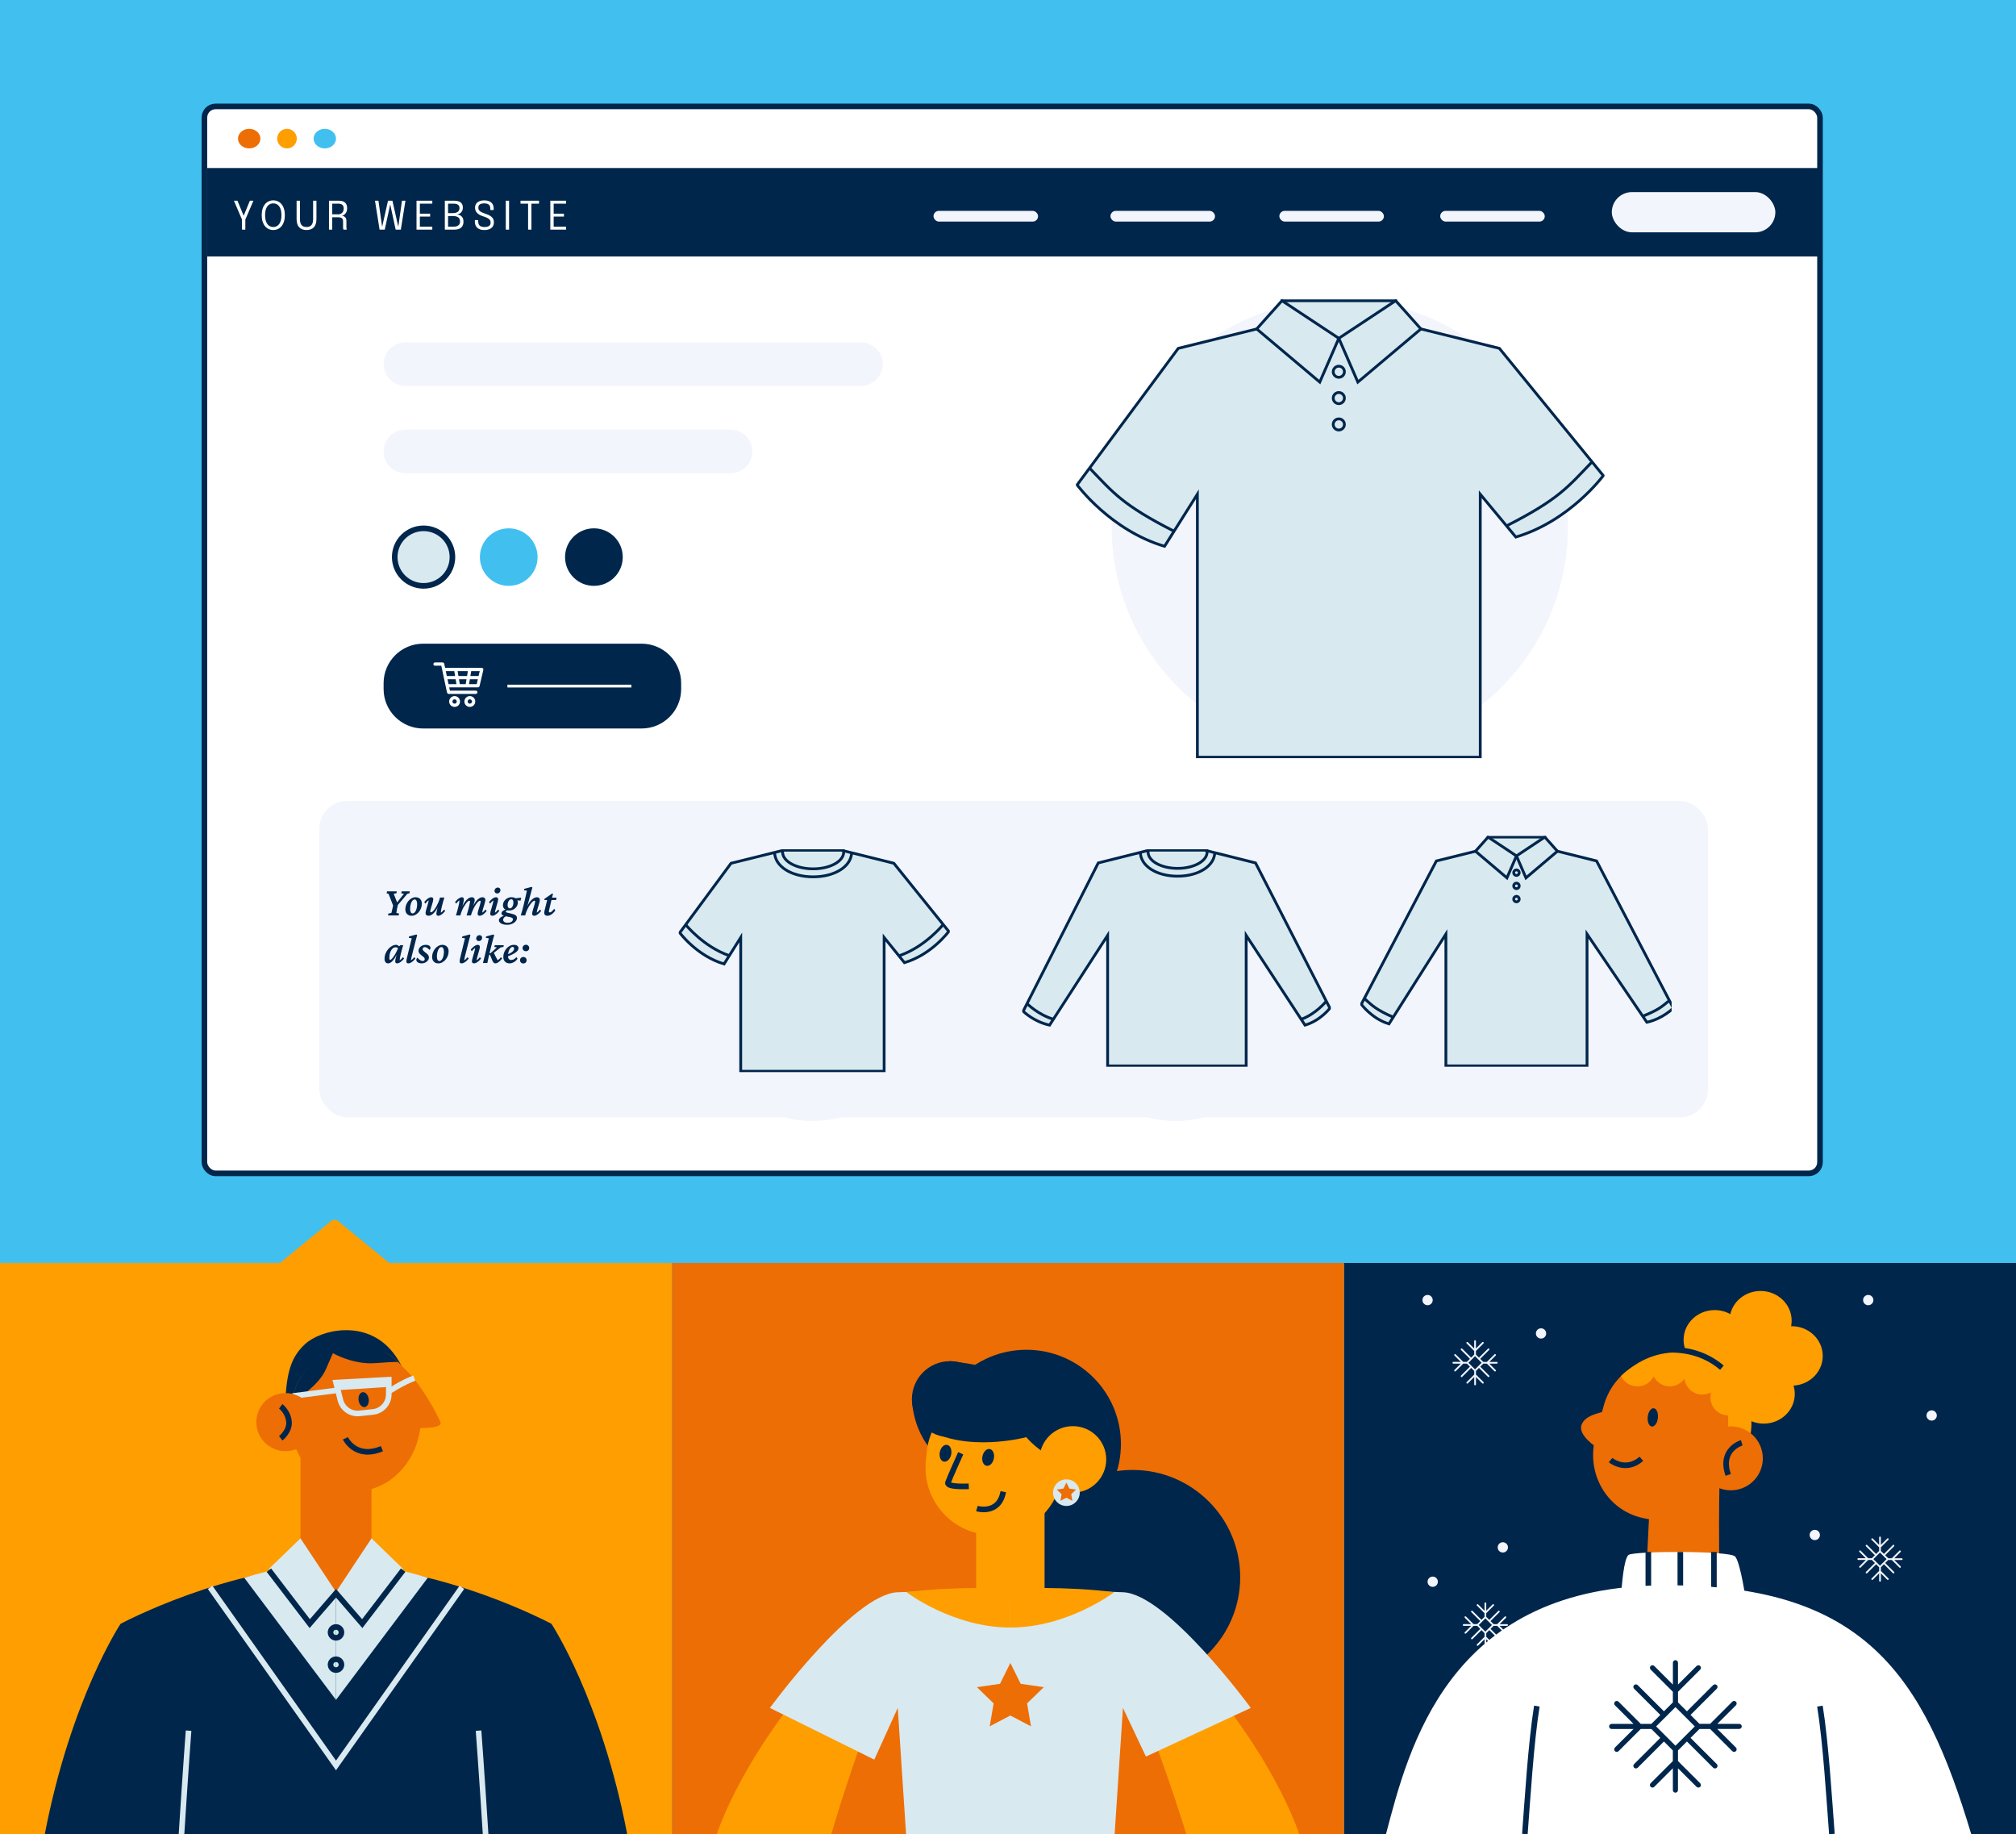 <svg xmlns="http://www.w3.org/2000/svg" width="720" height="655" viewBox="0 0 720 655" fill="none"><rect x="0" y="0" width="720" height="655" fill="#808080" stroke="none"/><rect width="720" height="655" transform="matrix(1 0 0 -1 0 655)" fill="#41C0F0"></rect><rect x="73" y="38" width="577" height="381" rx="4" fill="white" stroke="#00264C" stroke-width="2"></rect><rect x="114" y="286" width="496" height="113" rx="10" fill="#F3F5FD"></rect><g clip-path="url(#clip0_2114_12140)"><path d="M478.5 269.347C523.496 269.347 559.973 232.985 559.973 188.131C559.973 143.277 523.496 106.916 478.5 106.916C433.504 106.916 397.027 143.277 397.027 188.131C397.027 232.985 433.504 269.347 478.5 269.347Z" fill="#F3F5FD"></path><g clip-path="url(#clip1_2114_12140)"><path d="M535.493 124.398L498.456 115.238V107.377H457.839V115.238L420.803 124.398L384.686 173.148C384.686 173.148 396.633 189.393 415.91 195.08L427.633 176.487V270.395H528.663V176.487L541.368 191.775C560.645 186.088 572.593 169.843 572.593 169.843L535.493 124.398Z" fill="#D8E9F0" stroke="#00264C" stroke-miterlimit="10"></path><path d="M457.84 107.377L478.148 120.806L471.346 136.444L448.826 117.466L457.84 107.377Z" fill="#D8E9F0" stroke="#00264C" stroke-miterlimit="10"></path><path d="M498.455 107.377L478.146 120.806L484.949 136.444L507.468 117.466L498.455 107.377Z" fill="#D8E9F0" stroke="#00264C" stroke-miterlimit="10"></path><path d="M389.129 167.146C397.461 175.804 400.803 180.296 419.3 189.694L389.129 167.146Z" fill="#D8E9F0"></path><path d="M389.129 167.146C397.461 175.804 400.803 180.296 419.3 189.694" stroke="#00264C" stroke-miterlimit="10"></path><path d="M568.367 165.162C560.034 173.819 556.693 178.312 538.195 187.71L568.367 165.162Z" fill="#D8E9F0"></path><path d="M568.367 165.162C560.034 173.819 556.693 178.312 538.195 187.71" stroke="#00264C" stroke-miterlimit="10"></path><path d="M478.148 134.732C479.249 134.732 480.142 133.844 480.142 132.748C480.142 131.652 479.249 130.764 478.148 130.764C477.047 130.764 476.154 131.652 476.154 132.748C476.154 133.844 477.047 134.732 478.148 134.732Z" fill="#D8E9F0" stroke="#00264C" stroke-miterlimit="10"></path><path d="M478.148 144.137C479.249 144.137 480.142 143.248 480.142 142.152C480.142 141.056 479.249 140.168 478.148 140.168C477.047 140.168 476.154 141.056 476.154 142.152C476.154 143.248 477.047 144.137 478.148 144.137Z" fill="#D8E9F0" stroke="#00264C" stroke-miterlimit="10"></path><path d="M478.148 153.549C479.249 153.549 480.142 152.66 480.142 151.564C480.142 150.469 479.249 149.58 478.148 149.58C477.047 149.58 476.154 150.469 476.154 151.564C476.154 152.66 477.047 153.549 478.148 153.549Z" fill="#D8E9F0" stroke="#00264C" stroke-miterlimit="10"></path></g><path d="M307.436 122.246H144.814C140.499 122.246 137 125.734 137 130.036V130.041C137 134.343 140.499 137.83 144.814 137.83H307.436C311.751 137.83 315.25 134.343 315.25 130.041V130.036C315.25 125.734 311.751 122.246 307.436 122.246Z" fill="#F3F5FD"></path><path d="M260.9 153.414H144.814C140.499 153.414 137 156.902 137 161.204V161.209C137 165.511 140.499 168.998 144.814 168.998H260.9C265.215 168.998 268.714 165.511 268.714 161.209V161.204C268.714 156.902 265.215 153.414 260.9 153.414Z" fill="#F3F5FD"></path><path d="M229.131 229.854H151.139C143.33 229.854 137 236.164 137 243.948V246.049C137 253.834 143.33 260.144 151.139 260.144H229.131C236.94 260.144 243.271 253.834 243.271 246.049V243.948C243.271 236.164 236.94 229.854 229.131 229.854Z" fill="#00264C"></path><path d="M155.362 236.557C155.04 236.557 154.777 236.819 154.777 237.14C154.777 237.461 155.04 237.723 155.362 237.723H157.608L159.611 247.143C159.69 247.496 159.926 247.791 160.215 247.791H169.928C170.237 247.791 170.519 247.516 170.519 247.208C170.519 246.901 170.237 246.626 169.928 246.626H160.688L160.438 245.461H170.703C170.966 245.461 171.208 245.258 171.268 245.009L172.627 239.196C172.706 238.855 172.41 238.489 172.062 238.489H158.961L158.645 237.009C158.593 236.754 158.337 236.551 158.074 236.551H155.355L155.362 236.557ZM159.21 239.654H162.244L162.533 241.395H159.578L159.21 239.654ZM163.433 239.654H167.097L166.808 241.395H163.722L163.433 239.654ZM168.293 239.654H171.333L170.926 241.395H167.997L168.286 239.654H168.293ZM159.828 242.56H162.73L163.019 244.302H160.195L159.828 242.56ZM163.919 242.56H166.611L166.322 244.302H164.208L163.919 242.56ZM167.807 242.56H170.657L170.25 244.302H167.518L167.807 242.56ZM162.356 248.564C161.292 248.564 160.412 249.434 160.412 250.501C160.412 251.568 161.285 252.439 162.356 252.439C163.426 252.439 164.3 251.568 164.3 250.501C164.3 249.434 163.426 248.564 162.356 248.564ZM167.794 248.564C166.73 248.564 165.85 249.434 165.85 250.501C165.85 251.568 166.723 252.439 167.794 252.439C168.864 252.439 169.737 251.568 169.737 250.501C169.737 249.434 168.864 248.564 167.794 248.564ZM162.356 249.729C162.789 249.729 163.131 250.069 163.131 250.501C163.131 250.933 162.789 251.274 162.356 251.274C161.922 251.274 161.581 250.933 161.581 250.501C161.581 250.069 161.922 249.729 162.356 249.729ZM167.794 249.729C168.227 249.729 168.568 250.069 168.568 250.501C168.568 250.933 168.227 251.274 167.794 251.274C167.36 251.274 167.019 250.933 167.019 250.501C167.019 250.069 167.36 249.729 167.794 249.729Z" fill="white"></path><path d="M181.223 244.996H225.492" stroke="white" stroke-miterlimit="10"></path><path d="M151.277 209.207C156.967 209.207 161.581 204.608 161.581 198.935C161.581 193.263 156.967 188.664 151.277 188.664C145.586 188.664 140.973 193.263 140.973 198.935C140.973 204.608 145.586 209.207 151.277 209.207Z" fill="#D8E9F0" stroke="#00264C" stroke-width="2" stroke-miterlimit="10"></path><path d="M181.691 209.207C187.381 209.207 191.995 204.608 191.995 198.935C191.995 193.263 187.381 188.664 181.691 188.664C176 188.664 171.387 193.263 171.387 198.935C171.387 204.608 176 209.207 181.691 209.207Z" fill="#41C0F0"></path><path d="M212.109 209.207C217.799 209.207 222.413 204.608 222.413 198.935C222.413 193.263 217.799 188.664 212.109 188.664C206.418 188.664 201.805 193.263 201.805 198.935C201.805 204.608 206.418 209.207 212.109 209.207Z" fill="#00264C"></path><path d="M290.35 400.305C311.909 400.305 329.385 382.883 329.385 361.393C329.385 339.902 311.909 322.48 290.35 322.48C268.791 322.48 251.314 339.902 251.314 361.393C251.314 382.883 268.791 400.305 290.35 400.305Z" fill="#F3F5FD"></path><path d="M419.805 400.305C441.364 400.305 458.84 382.883 458.84 361.393C458.84 339.902 441.364 322.48 419.805 322.48C398.246 322.48 380.77 339.902 380.77 361.393C380.77 382.883 398.246 400.305 419.805 400.305Z" fill="#F3F5FD"></path><path d="M541.871 381.145C563.43 381.145 580.907 363.723 580.907 342.233C580.907 320.742 563.43 303.32 541.871 303.32C520.313 303.32 502.836 320.742 502.836 342.233C502.836 363.723 520.313 381.145 541.871 381.145Z" fill="#F3F5FD"></path><g clip-path="url(#clip2_2114_12140)"><path d="M570.207 307.443L551.73 302.853V298.912H531.465V302.853L512.987 307.443L486.176 358.614C486.176 358.614 489.96 363.808 496.065 365.624L516.388 333.554V380.627H566.795V333.554L588.168 365.05C593.995 363.732 597.604 359.966 597.604 359.966L570.207 307.443Z" fill="#D8E9F0" stroke="#00264C" stroke-miterlimit="10"></path><path d="M531.458 298.912L541.591 305.644L538.196 313.485L526.961 303.967L531.458 298.912Z" fill="#D8E9F0" stroke="#00264C" stroke-miterlimit="10"></path><path d="M551.724 298.912L541.592 305.644L544.987 313.485L556.222 303.967L551.724 298.912Z" fill="#D8E9F0" stroke="#00264C" stroke-miterlimit="10"></path><path d="M487.256 356.547C490.198 359.17 491.376 360.534 497.905 363.384L487.256 356.547Z" fill="#D8E9F0"></path><path d="M487.256 356.547C490.198 359.17 491.376 360.534 497.905 363.384" stroke="#00264C" stroke-miterlimit="10"></path><path d="M596.194 357.268C593.548 359.438 592.486 360.564 586.602 362.92L596.194 357.268Z" fill="#D8E9F0"></path><path d="M596.194 357.268C593.548 359.438 592.486 360.564 586.602 362.92" stroke="#00264C" stroke-miterlimit="10"></path><path d="M541.592 312.62C542.14 312.62 542.584 312.175 542.584 311.627C542.584 311.079 542.14 310.635 541.592 310.635C541.044 310.635 540.6 311.079 540.6 311.627C540.6 312.175 541.044 312.62 541.592 312.62Z" fill="#D8E9F0" stroke="#00264C" stroke-miterlimit="10"></path><path d="M541.592 317.338C542.14 317.338 542.584 316.894 542.584 316.346C542.584 315.798 542.14 315.354 541.592 315.354C541.044 315.354 540.6 315.798 540.6 316.346C540.6 316.894 541.044 317.338 541.592 317.338Z" fill="#D8E9F0" stroke="#00264C" stroke-miterlimit="10"></path><path d="M541.592 322.051C542.14 322.051 542.584 321.607 542.584 321.059C542.584 320.511 542.14 320.066 541.592 320.066C541.044 320.066 540.6 320.511 540.6 321.059C540.6 321.607 541.044 322.051 541.592 322.051Z" fill="#D8E9F0" stroke="#00264C" stroke-miterlimit="10"></path></g><path d="M145.467 319.181L141.38 324L142.186 322.74L141.951 323.824C141.893 324.068 141.839 324.308 141.79 324.542C141.751 324.776 141.717 324.991 141.688 325.187C141.658 325.382 141.634 325.553 141.614 325.699C141.595 325.836 141.58 325.943 141.57 326.021L142.552 326.227L142.361 326.9H138.597L138.699 326.227L139.769 326.021C139.788 325.953 139.817 325.846 139.856 325.699C139.896 325.543 139.939 325.367 139.988 325.172C140.037 324.967 140.086 324.752 140.135 324.527C140.193 324.293 140.247 324.059 140.296 323.824L140.53 322.74L140.647 324L138.758 319.181L138.055 318.961L138.245 318.302H141.702L141.6 318.961L140.618 319.181L141.922 322.491H141.629L144.266 319.181L143.284 318.961L143.475 318.302H146.346L146.258 318.961L145.467 319.181ZM146.973 327.018C146.534 327.018 146.148 326.925 145.816 326.739C145.484 326.554 145.225 326.29 145.039 325.948C144.854 325.606 144.761 325.201 144.761 324.732C144.761 324.176 144.859 323.639 145.054 323.121C145.249 322.594 145.518 322.13 145.86 321.729C146.202 321.319 146.592 320.997 147.032 320.763C147.481 320.519 147.95 320.396 148.438 320.396C148.877 320.396 149.263 320.489 149.595 320.675C149.937 320.86 150.201 321.124 150.386 321.466C150.572 321.808 150.664 322.218 150.664 322.696C150.664 323.253 150.567 323.79 150.371 324.308C150.176 324.825 149.908 325.289 149.566 325.699C149.224 326.109 148.829 326.432 148.379 326.666C147.94 326.9 147.471 327.018 146.973 327.018ZM147.354 326.183C147.588 326.183 147.803 326.095 147.998 325.919C148.204 325.733 148.379 325.484 148.526 325.172C148.672 324.859 148.785 324.498 148.863 324.088C148.941 323.678 148.98 323.248 148.98 322.799C148.98 322.311 148.897 321.92 148.731 321.627C148.575 321.334 148.37 321.188 148.116 321.188C147.871 321.188 147.647 321.28 147.442 321.466C147.246 321.651 147.076 321.905 146.929 322.228C146.783 322.54 146.67 322.901 146.592 323.312C146.514 323.712 146.475 324.137 146.475 324.586C146.475 325.094 146.553 325.489 146.709 325.772C146.875 326.046 147.09 326.183 147.354 326.183ZM154.031 320.396C154.256 320.396 154.431 320.46 154.558 320.587C154.685 320.714 154.749 320.904 154.749 321.158C154.749 321.314 154.71 321.539 154.632 321.832C154.563 322.125 154.475 322.452 154.368 322.813C154.261 323.175 154.148 323.536 154.031 323.897C153.924 324.249 153.831 324.566 153.753 324.85C153.684 325.133 153.65 325.343 153.65 325.479C153.65 325.567 153.67 325.641 153.709 325.699C153.758 325.748 153.831 325.772 153.929 325.772C154.104 325.772 154.304 325.67 154.529 325.465C154.763 325.26 155.003 324.981 155.247 324.63C155.501 324.278 155.745 323.878 155.979 323.429C156.223 322.979 156.448 322.506 156.653 322.008C156.858 321.51 157.024 321.012 157.151 320.514H158.704C158.557 320.973 158.406 321.471 158.25 322.008C158.103 322.535 157.967 323.058 157.84 323.575C157.713 324.083 157.61 324.542 157.532 324.952C157.464 325.362 157.429 325.68 157.429 325.904C157.635 325.787 157.83 325.636 158.015 325.45C158.211 325.265 158.406 325.05 158.601 324.806L159.012 325.274C158.767 325.597 158.499 325.89 158.206 326.153C157.923 326.417 157.63 326.627 157.327 326.783C157.034 326.939 156.756 327.018 156.492 327.018C156.287 327.018 156.126 326.954 156.009 326.827C155.901 326.7 155.847 326.515 155.847 326.271C155.847 326.124 155.877 325.899 155.935 325.597C155.994 325.284 156.082 324.889 156.199 324.41C156.326 323.932 156.492 323.355 156.697 322.682H156.829C156.634 323.307 156.394 323.883 156.111 324.41C155.828 324.938 155.515 325.396 155.174 325.787C154.842 326.178 154.49 326.48 154.119 326.695C153.758 326.91 153.401 327.018 153.05 327.018C152.718 327.018 152.454 326.935 152.259 326.769C152.073 326.593 151.98 326.339 151.98 326.007C151.98 325.851 152.014 325.626 152.083 325.333C152.161 325.04 152.254 324.713 152.361 324.352C152.478 323.98 152.591 323.609 152.698 323.238C152.815 322.867 152.908 322.53 152.976 322.228C153.054 321.925 153.094 321.69 153.094 321.524C152.888 321.642 152.688 321.793 152.493 321.979C152.307 322.164 152.117 322.398 151.922 322.682L151.512 322.14C151.756 321.817 152.019 321.524 152.303 321.261C152.596 320.997 152.888 320.787 153.181 320.631C153.484 320.475 153.767 320.396 154.031 320.396ZM171.326 327.018C171.082 327.018 170.896 326.954 170.769 326.827C170.642 326.7 170.579 326.515 170.579 326.271C170.579 326.114 170.613 325.89 170.681 325.597C170.759 325.294 170.852 324.962 170.96 324.601C171.077 324.229 171.189 323.868 171.296 323.517C171.404 323.155 171.492 322.833 171.56 322.55C171.638 322.257 171.677 322.047 171.677 321.92C171.677 321.734 171.594 321.642 171.428 321.642C171.262 321.642 171.062 321.744 170.828 321.949C170.603 322.154 170.364 322.433 170.11 322.784C169.856 323.136 169.607 323.536 169.363 323.985C169.119 324.435 168.894 324.913 168.689 325.421C168.484 325.919 168.318 326.412 168.191 326.9H166.638C166.746 326.578 166.853 326.222 166.961 325.831C167.078 325.44 167.19 325.045 167.297 324.645C167.405 324.234 167.498 323.849 167.576 323.487C167.664 323.126 167.732 322.809 167.781 322.535C167.839 322.252 167.869 322.047 167.869 321.92C167.869 321.734 167.786 321.642 167.62 321.642C167.463 321.642 167.268 321.744 167.034 321.949C166.809 322.154 166.57 322.433 166.316 322.784C166.062 323.136 165.808 323.536 165.554 323.985C165.31 324.435 165.086 324.913 164.88 325.421C164.685 325.919 164.529 326.412 164.412 326.9H162.83C162.976 326.441 163.123 325.948 163.269 325.421C163.425 324.894 163.562 324.376 163.679 323.868C163.806 323.351 163.909 322.887 163.987 322.477C164.065 322.057 164.104 321.739 164.104 321.524C163.899 321.642 163.699 321.793 163.504 321.979C163.318 322.164 163.128 322.398 162.932 322.682L162.522 322.14C162.766 321.817 163.03 321.524 163.313 321.261C163.606 320.997 163.899 320.787 164.192 320.631C164.485 320.475 164.758 320.396 165.012 320.396C165.227 320.396 165.388 320.465 165.496 320.602C165.613 320.729 165.671 320.914 165.671 321.158C165.671 321.295 165.642 321.52 165.584 321.832C165.525 322.145 165.432 322.545 165.305 323.033C165.188 323.512 165.027 324.083 164.822 324.747H164.69C164.895 324.122 165.144 323.546 165.437 323.019C165.73 322.491 166.043 322.032 166.375 321.642C166.716 321.251 167.063 320.948 167.415 320.733C167.776 320.509 168.128 320.396 168.469 320.396C168.801 320.396 169.06 320.479 169.246 320.646C169.441 320.812 169.539 321.065 169.539 321.407C169.539 321.593 169.5 321.837 169.421 322.14C169.353 322.433 169.241 322.794 169.085 323.224C168.938 323.644 168.743 324.151 168.499 324.747H168.425C168.679 324.112 168.953 323.531 169.246 323.004C169.548 322.467 169.866 322.003 170.198 321.612C170.54 321.222 170.886 320.924 171.238 320.719C171.589 320.504 171.936 320.396 172.278 320.396C172.61 320.396 172.869 320.484 173.054 320.66C173.25 320.826 173.347 321.08 173.347 321.422C173.347 321.568 173.308 321.793 173.23 322.096C173.162 322.389 173.069 322.721 172.952 323.092C172.844 323.453 172.732 323.819 172.615 324.19C172.507 324.562 172.415 324.898 172.337 325.201C172.268 325.504 172.234 325.738 172.234 325.904C172.429 325.787 172.625 325.636 172.82 325.45C173.015 325.265 173.211 325.05 173.406 324.806L173.816 325.274C173.572 325.597 173.303 325.89 173.01 326.153C172.727 326.417 172.439 326.627 172.146 326.783C171.853 326.939 171.58 327.018 171.326 327.018ZM175.835 327.018C175.591 327.018 175.4 326.954 175.264 326.827C175.137 326.7 175.073 326.5 175.073 326.227C175.073 326.07 175.112 325.841 175.19 325.538C175.269 325.226 175.366 324.879 175.483 324.498C175.601 324.107 175.713 323.717 175.82 323.326C175.938 322.936 176.035 322.579 176.113 322.257C176.191 321.935 176.23 321.69 176.23 321.524C176.035 321.642 175.84 321.793 175.645 321.979C175.449 322.164 175.254 322.398 175.059 322.682L174.648 322.14C174.893 321.817 175.156 321.524 175.439 321.261C175.732 320.997 176.025 320.787 176.318 320.631C176.621 320.475 176.899 320.396 177.153 320.396C177.397 320.396 177.583 320.465 177.71 320.602C177.847 320.738 177.915 320.938 177.915 321.202C177.915 321.358 177.876 321.593 177.798 321.905C177.72 322.208 177.622 322.555 177.505 322.945C177.397 323.336 177.285 323.727 177.168 324.117C177.051 324.508 176.953 324.864 176.875 325.187C176.797 325.499 176.758 325.738 176.758 325.904C176.963 325.787 177.158 325.636 177.344 325.45C177.539 325.265 177.734 325.05 177.93 324.806L178.34 325.274C178.096 325.597 177.827 325.89 177.534 326.153C177.251 326.417 176.963 326.627 176.67 326.783C176.377 326.939 176.099 327.018 175.835 327.018ZM177.563 319.049C177.261 319.049 177.026 318.961 176.86 318.785C176.694 318.609 176.611 318.39 176.611 318.126C176.611 317.911 176.66 317.716 176.758 317.54C176.865 317.354 177.007 317.208 177.183 317.101C177.368 316.993 177.573 316.939 177.798 316.939C178.091 316.939 178.315 317.027 178.472 317.203C178.638 317.369 178.721 317.579 178.721 317.833C178.721 318.058 178.672 318.263 178.574 318.448C178.477 318.634 178.34 318.78 178.164 318.888C177.988 318.995 177.788 319.049 177.563 319.049ZM181.106 330.24C180.461 330.24 179.919 330.162 179.48 330.006C179.05 329.859 178.728 329.664 178.513 329.42C178.288 329.176 178.176 328.917 178.176 328.644C178.176 328.302 178.337 327.984 178.66 327.691C178.972 327.398 179.455 327.159 180.11 326.974L180.798 327.135C180.447 327.291 180.173 327.481 179.978 327.706C179.792 327.94 179.7 328.194 179.7 328.468C179.7 328.771 179.831 329.02 180.095 329.215C180.369 329.42 180.788 329.522 181.355 329.522C181.706 329.522 182.019 329.469 182.292 329.361C182.576 329.254 182.795 329.107 182.952 328.922C183.108 328.736 183.186 328.526 183.186 328.292C183.186 328.067 183.098 327.896 182.922 327.779C182.756 327.662 182.434 327.56 181.955 327.472L180.403 327.149L180.256 327.091C179.885 327.032 179.597 326.925 179.392 326.769C179.197 326.603 179.099 326.397 179.099 326.153C179.099 325.841 179.265 325.553 179.597 325.289C179.939 325.025 180.432 324.825 181.077 324.688L181.355 325.04C181.16 325.069 180.989 325.133 180.842 325.23C180.705 325.328 180.637 325.436 180.637 325.553C180.637 325.631 180.676 325.694 180.754 325.743C180.832 325.792 180.95 325.841 181.106 325.89L182.79 326.3C183.454 326.456 183.923 326.646 184.197 326.871C184.48 327.086 184.621 327.403 184.621 327.823C184.621 328.243 184.46 328.639 184.138 329.01C183.826 329.381 183.401 329.679 182.864 329.903C182.336 330.128 181.75 330.24 181.106 330.24ZM181.882 325.128C181.199 325.128 180.652 324.962 180.242 324.63C179.831 324.298 179.626 323.849 179.626 323.282C179.626 322.755 179.763 322.271 180.037 321.832C180.32 321.393 180.696 321.041 181.164 320.777C181.643 320.514 182.165 320.382 182.732 320.382C183.171 320.382 183.557 320.465 183.889 320.631C184.221 320.797 184.48 321.021 184.665 321.305C184.851 321.588 184.944 321.915 184.944 322.286C184.944 322.804 184.802 323.277 184.519 323.707C184.246 324.137 183.874 324.483 183.406 324.747C182.947 325.001 182.439 325.128 181.882 325.128ZM182.087 324.381C182.322 324.381 182.537 324.288 182.732 324.103C182.927 323.917 183.079 323.668 183.186 323.355C183.303 323.033 183.362 322.677 183.362 322.286C183.362 321.915 183.293 321.627 183.157 321.422C183.02 321.217 182.839 321.114 182.615 321.114C182.371 321.114 182.146 321.212 181.941 321.407C181.746 321.593 181.584 321.847 181.457 322.169C181.34 322.481 181.282 322.828 181.282 323.209C181.282 323.58 181.36 323.868 181.516 324.073C181.672 324.278 181.863 324.381 182.087 324.381ZM185.911 321.612L184.138 321.451L183.699 320.807L186.145 320.543L185.911 321.612ZM188.794 321.92C188.716 322.232 188.633 322.535 188.545 322.828C188.457 323.111 188.364 323.409 188.266 323.722C188.179 324.034 188.071 324.376 187.944 324.747H187.842C188.047 324.132 188.296 323.561 188.589 323.033C188.882 322.496 189.204 322.032 189.555 321.642C189.907 321.251 190.268 320.948 190.639 320.733C191.02 320.509 191.391 320.396 191.753 320.396C192.075 320.396 192.329 320.484 192.514 320.66C192.71 320.826 192.807 321.08 192.807 321.422C192.807 321.568 192.768 321.793 192.69 322.096C192.622 322.389 192.529 322.721 192.412 323.092C192.304 323.453 192.192 323.819 192.075 324.19C191.968 324.562 191.875 324.898 191.797 325.201C191.728 325.504 191.694 325.738 191.694 325.904C191.889 325.787 192.085 325.636 192.28 325.45C192.475 325.265 192.671 325.05 192.866 324.806L193.276 325.274C193.032 325.597 192.763 325.89 192.471 326.153C192.187 326.417 191.899 326.627 191.606 326.783C191.323 326.939 191.05 327.018 190.786 327.018C190.552 327.018 190.366 326.954 190.229 326.827C190.102 326.7 190.039 326.515 190.039 326.271C190.039 326.114 190.073 325.89 190.141 325.597C190.22 325.294 190.312 324.962 190.42 324.601C190.537 324.229 190.649 323.868 190.757 323.517C190.864 323.155 190.952 322.833 191.02 322.55C191.098 322.257 191.138 322.047 191.138 321.92C191.138 321.734 191.05 321.642 190.874 321.642C190.698 321.642 190.493 321.744 190.259 321.949C190.024 322.154 189.775 322.433 189.512 322.784C189.248 323.136 188.989 323.536 188.735 323.985C188.481 324.435 188.252 324.913 188.047 325.421C187.842 325.919 187.68 326.412 187.563 326.9H185.981C186.177 326.285 186.352 325.694 186.509 325.128C186.665 324.552 186.811 323.985 186.948 323.429C187.095 322.862 187.231 322.291 187.358 321.715L188.193 318.053L187.138 317.906L187.256 317.394L189.834 316.705L190.141 316.939C190.044 317.291 189.941 317.657 189.834 318.038C189.726 318.409 189.624 318.785 189.526 319.166C189.429 319.537 189.331 319.898 189.233 320.25L188.794 321.92ZM198.327 325.128C197.839 325.821 197.351 326.31 196.862 326.593C196.384 326.876 195.93 327.018 195.5 327.018C195.139 327.018 194.861 326.925 194.665 326.739C194.47 326.554 194.372 326.295 194.372 325.963C194.372 325.855 194.382 325.733 194.402 325.597C194.431 325.45 194.465 325.284 194.504 325.099L195.412 321.393H194.387L194.475 320.968L197.126 319.107H197.522L197.038 321.026L196.145 324.806C196.106 324.981 196.076 325.118 196.057 325.216C196.037 325.304 196.028 325.377 196.028 325.436C196.028 325.689 196.14 325.816 196.364 325.816C196.53 325.816 196.74 325.724 196.994 325.538C197.248 325.343 197.556 325.006 197.917 324.527L198.327 325.128ZM196.233 321.393L196.408 320.543H198.781L198.606 321.393H196.233ZM138.597 344.018C138.206 344.018 137.898 343.871 137.674 343.578C137.449 343.275 137.337 342.885 137.337 342.406C137.337 341.713 137.459 341.068 137.703 340.473C137.957 339.867 138.284 339.335 138.685 338.876C139.095 338.407 139.539 338.046 140.018 337.792C140.506 337.528 140.984 337.396 141.453 337.396C141.736 337.396 141.98 337.475 142.186 337.631C142.4 337.777 142.615 337.987 142.83 338.261L142.391 338.729C142.234 338.563 142.054 338.446 141.849 338.378C141.644 338.31 141.434 338.275 141.219 338.275C140.926 338.275 140.647 338.373 140.384 338.568C140.12 338.764 139.886 339.037 139.681 339.389C139.485 339.73 139.329 340.131 139.212 340.59C139.104 341.039 139.051 341.522 139.051 342.04C139.051 342.274 139.075 342.455 139.124 342.582C139.183 342.709 139.266 342.772 139.373 342.772C139.51 342.772 139.7 342.641 139.944 342.377C140.198 342.113 140.472 341.762 140.765 341.322C141.058 340.873 141.336 340.38 141.6 339.843C141.873 339.306 142.098 338.764 142.273 338.217L142.479 337.997L143.006 337.514H144.017C143.87 337.973 143.719 338.471 143.562 339.008C143.416 339.535 143.279 340.058 143.152 340.575C143.035 341.083 142.938 341.542 142.859 341.952C142.781 342.362 142.742 342.68 142.742 342.904C142.947 342.787 143.143 342.636 143.328 342.45C143.523 342.265 143.719 342.05 143.914 341.806L144.324 342.274C144.08 342.597 143.812 342.89 143.519 343.153C143.235 343.417 142.947 343.627 142.654 343.783C142.361 343.939 142.083 344.018 141.819 344.018C141.604 344.018 141.438 343.954 141.321 343.827C141.204 343.7 141.146 343.515 141.146 343.271C141.146 343.114 141.17 342.895 141.219 342.611C141.277 342.318 141.37 341.938 141.497 341.469C141.624 340.99 141.795 340.395 142.01 339.682H142.156C141.844 340.561 141.487 341.327 141.087 341.981C140.687 342.626 140.271 343.129 139.842 343.49C139.422 343.842 139.007 344.018 138.597 344.018ZM145.86 344.018C145.616 344.018 145.43 343.959 145.303 343.842C145.186 343.715 145.127 343.539 145.127 343.314C145.127 343.188 145.137 343.061 145.157 342.934C145.176 342.797 145.22 342.582 145.288 342.289C145.357 341.986 145.464 341.527 145.611 340.912L147.046 335.053L145.992 334.906L146.109 334.394L148.702 333.705L148.995 333.939C148.838 334.477 148.697 334.979 148.57 335.448C148.453 335.907 148.335 336.371 148.218 336.84L147.149 341.029C147.08 341.303 147.017 341.566 146.958 341.82C146.91 342.074 146.871 342.299 146.841 342.494C146.812 342.68 146.797 342.816 146.797 342.904C147.002 342.787 147.198 342.636 147.383 342.45C147.579 342.265 147.774 342.05 147.969 341.806L148.379 342.274C148.135 342.597 147.867 342.89 147.574 343.153C147.29 343.417 146.997 343.627 146.695 343.783C146.402 343.939 146.123 344.018 145.86 344.018ZM150.603 344.018C150.232 344.018 149.9 343.964 149.607 343.856C149.314 343.739 149.085 343.593 148.919 343.417C148.762 343.231 148.684 343.036 148.684 342.831C148.684 342.665 148.719 342.509 148.787 342.362C148.855 342.216 148.948 342.084 149.065 341.967C149.348 342.309 149.661 342.597 150.003 342.831C150.354 343.056 150.667 343.168 150.94 343.168C151.175 343.168 151.355 343.109 151.482 342.992C151.619 342.875 151.687 342.699 151.687 342.465C151.687 342.299 151.624 342.138 151.497 341.981C151.37 341.815 151.116 341.596 150.735 341.322C150.423 341.078 150.174 340.863 149.988 340.678C149.803 340.482 149.671 340.297 149.593 340.121C149.514 339.936 149.475 339.74 149.475 339.535C149.475 339.125 149.593 338.759 149.827 338.437C150.061 338.114 150.374 337.86 150.764 337.675C151.155 337.489 151.585 337.396 152.054 337.396C152.356 337.396 152.635 337.436 152.888 337.514C153.142 337.592 153.347 337.709 153.504 337.865C153.67 338.012 153.753 338.202 153.753 338.437C153.753 338.593 153.723 338.734 153.665 338.861C153.606 338.988 153.523 339.11 153.416 339.228C153.113 338.886 152.815 338.632 152.522 338.466C152.239 338.29 151.98 338.202 151.746 338.202C151.512 338.202 151.316 338.271 151.16 338.407C151.013 338.544 150.94 338.72 150.94 338.935C150.94 339.052 150.97 339.164 151.028 339.271C151.087 339.379 151.189 339.501 151.336 339.638C151.492 339.774 151.707 339.95 151.98 340.165C152.293 340.399 152.532 340.609 152.698 340.795C152.874 340.98 152.996 341.156 153.064 341.322C153.142 341.488 153.181 341.669 153.181 341.864C153.181 342.255 153.064 342.616 152.83 342.948C152.596 343.271 152.283 343.529 151.892 343.725C151.502 343.92 151.072 344.018 150.603 344.018ZM156.533 344.018C156.094 344.018 155.708 343.925 155.376 343.739C155.044 343.554 154.785 343.29 154.6 342.948C154.414 342.606 154.321 342.201 154.321 341.732C154.321 341.176 154.419 340.639 154.614 340.121C154.81 339.594 155.078 339.13 155.42 338.729C155.762 338.319 156.153 337.997 156.592 337.763C157.041 337.519 157.51 337.396 157.998 337.396C158.438 337.396 158.823 337.489 159.155 337.675C159.497 337.86 159.761 338.124 159.946 338.466C160.132 338.808 160.225 339.218 160.225 339.696C160.225 340.253 160.127 340.79 159.932 341.308C159.737 341.825 159.468 342.289 159.126 342.699C158.784 343.109 158.389 343.432 157.94 343.666C157.5 343.9 157.031 344.018 156.533 344.018ZM156.914 343.183C157.149 343.183 157.363 343.095 157.559 342.919C157.764 342.733 157.94 342.484 158.086 342.172C158.233 341.859 158.345 341.498 158.423 341.088C158.501 340.678 158.54 340.248 158.54 339.799C158.54 339.311 158.457 338.92 158.291 338.627C158.135 338.334 157.93 338.188 157.676 338.188C157.432 338.188 157.207 338.28 157.002 338.466C156.807 338.651 156.636 338.905 156.489 339.228C156.343 339.54 156.231 339.901 156.153 340.312C156.074 340.712 156.035 341.137 156.035 341.586C156.035 342.094 156.113 342.489 156.27 342.772C156.436 343.046 156.651 343.183 156.914 343.183ZM164.878 344.018C164.634 344.018 164.448 343.959 164.321 343.842C164.204 343.715 164.146 343.539 164.146 343.314C164.146 343.188 164.155 343.061 164.175 342.934C164.194 342.797 164.238 342.582 164.307 342.289C164.375 341.986 164.482 341.527 164.629 340.912L166.064 335.053L165.01 334.906L165.127 334.394L167.72 333.705L168.013 333.939C167.856 334.477 167.715 334.979 167.588 335.448C167.471 335.907 167.354 336.371 167.236 336.84L166.167 341.029C166.099 341.303 166.035 341.566 165.977 341.82C165.928 342.074 165.889 342.299 165.859 342.494C165.83 342.68 165.815 342.816 165.815 342.904C166.021 342.787 166.216 342.636 166.401 342.45C166.597 342.265 166.792 342.05 166.987 341.806L167.397 342.274C167.153 342.597 166.885 342.89 166.592 343.153C166.309 343.417 166.016 343.627 165.713 343.783C165.42 343.939 165.142 344.018 164.878 344.018ZM169.299 344.018C169.055 344.018 168.865 343.954 168.728 343.827C168.601 343.7 168.538 343.5 168.538 343.227C168.538 343.07 168.577 342.841 168.655 342.538C168.733 342.226 168.83 341.879 168.948 341.498C169.065 341.107 169.177 340.717 169.285 340.326C169.402 339.936 169.499 339.579 169.578 339.257C169.656 338.935 169.695 338.69 169.695 338.524C169.499 338.642 169.304 338.793 169.109 338.979C168.913 339.164 168.718 339.398 168.523 339.682L168.113 339.14C168.357 338.817 168.621 338.524 168.904 338.261C169.197 337.997 169.49 337.787 169.783 337.631C170.085 337.475 170.364 337.396 170.618 337.396C170.862 337.396 171.047 337.465 171.174 337.602C171.311 337.738 171.379 337.938 171.379 338.202C171.379 338.358 171.34 338.593 171.262 338.905C171.184 339.208 171.086 339.555 170.969 339.945C170.862 340.336 170.749 340.727 170.632 341.117C170.515 341.508 170.417 341.864 170.339 342.187C170.261 342.499 170.222 342.738 170.222 342.904C170.427 342.787 170.622 342.636 170.808 342.45C171.003 342.265 171.199 342.05 171.394 341.806L171.804 342.274C171.56 342.597 171.291 342.89 170.998 343.153C170.715 343.417 170.427 343.627 170.134 343.783C169.841 343.939 169.563 344.018 169.299 344.018ZM171.028 336.049C170.725 336.049 170.491 335.961 170.325 335.785C170.159 335.609 170.076 335.39 170.076 335.126C170.076 334.911 170.124 334.716 170.222 334.54C170.329 334.354 170.471 334.208 170.647 334.101C170.832 333.993 171.038 333.939 171.262 333.939C171.555 333.939 171.78 334.027 171.936 334.203C172.102 334.369 172.185 334.579 172.185 334.833C172.185 335.058 172.136 335.263 172.038 335.448C171.941 335.634 171.804 335.78 171.628 335.888C171.453 335.995 171.252 336.049 171.028 336.049ZM172.475 343.9C172.641 343.227 172.817 342.533 173.003 341.82C173.188 341.098 173.349 340.434 173.486 339.828L174.57 335.053L173.515 334.906L173.618 334.394L176.196 333.705L176.504 333.939C176.406 334.291 176.308 334.633 176.211 334.965C176.123 335.287 176.035 335.604 175.947 335.917C175.869 336.22 175.791 336.527 175.713 336.84L174.951 339.916C174.785 340.58 174.629 341.244 174.482 341.908C174.336 342.572 174.189 343.236 174.043 343.9H172.475ZM176.958 344.018C176.704 344.018 176.489 343.939 176.313 343.783C176.147 343.627 175.991 343.378 175.845 343.036L174.98 340.941H174.512L174.629 340.473L175.215 340.355L177.471 338.305L176.533 338.144L176.709 337.514H179.902L179.814 338.144L178.804 338.319L176.079 340.487L176.167 339.872C176.44 340.419 176.709 340.961 176.972 341.498C177.246 342.025 177.505 342.494 177.749 342.904C177.944 342.787 178.139 342.636 178.335 342.45C178.53 342.265 178.725 342.05 178.921 341.806L179.331 342.274C179.087 342.597 178.823 342.89 178.54 343.153C178.257 343.417 177.973 343.627 177.69 343.783C177.417 343.939 177.173 344.018 176.958 344.018ZM182.024 344.018C181.34 344.018 180.788 343.812 180.368 343.402C179.958 342.992 179.753 342.436 179.753 341.732C179.753 341.166 179.851 340.624 180.046 340.106C180.251 339.589 180.525 339.13 180.866 338.729C181.218 338.319 181.623 337.997 182.082 337.763C182.541 337.519 183.029 337.396 183.547 337.396C184.084 337.396 184.489 337.514 184.763 337.748C185.036 337.973 185.173 338.251 185.173 338.583C185.173 338.817 185.105 339.052 184.968 339.286C184.841 339.521 184.626 339.76 184.323 340.004C184.03 340.238 183.63 340.487 183.122 340.751C182.614 341.005 181.985 341.269 181.233 341.542V340.824C181.799 340.6 182.258 340.375 182.61 340.15C182.961 339.916 183.215 339.682 183.371 339.447C183.537 339.203 183.62 338.954 183.62 338.7C183.62 338.534 183.571 338.402 183.474 338.305C183.376 338.197 183.239 338.144 183.064 338.144C182.8 338.144 182.541 338.28 182.287 338.554C182.043 338.827 181.838 339.208 181.672 339.696C181.516 340.175 181.438 340.731 181.438 341.366C181.438 341.845 181.54 342.206 181.745 342.45C181.96 342.694 182.238 342.816 182.58 342.816C182.824 342.816 183.112 342.743 183.445 342.597C183.786 342.44 184.113 342.167 184.426 341.776L184.836 342.377C184.436 342.924 183.982 343.334 183.474 343.607C182.966 343.881 182.483 344.018 182.024 344.018ZM186.899 344.047C186.567 344.047 186.289 343.939 186.064 343.725C185.839 343.5 185.727 343.227 185.727 342.904C185.727 342.572 185.839 342.294 186.064 342.069C186.289 341.845 186.567 341.732 186.899 341.732C187.241 341.732 187.524 341.845 187.749 342.069C187.973 342.294 188.086 342.572 188.086 342.904C188.086 343.227 187.973 343.5 187.749 343.725C187.524 343.939 187.241 344.047 186.899 344.047ZM187.822 339.682C187.49 339.682 187.207 339.574 186.972 339.359C186.748 339.145 186.635 338.871 186.635 338.539C186.635 338.207 186.748 337.929 186.972 337.704C187.207 337.479 187.49 337.367 187.822 337.367C188.164 337.367 188.447 337.479 188.671 337.704C188.896 337.929 189.008 338.207 189.008 338.539C189.008 338.871 188.896 339.145 188.671 339.359C188.447 339.574 188.164 339.682 187.822 339.682Z" fill="#00264C"></path><g clip-path="url(#clip3_2114_12140)"><path d="M319.222 308.267L300.446 303.607H279.858L261.082 308.267L242.771 333.071C242.771 333.071 248.829 341.335 258.598 344.23L264.541 334.768V382.548H315.762V334.773L323.019 343.765C332.788 340.871 338.846 332.607 338.846 332.607L319.222 308.267Z" fill="#D8E9F0" stroke="#00264C" stroke-miterlimit="10"></path><path d="M304.159 304.283C304.159 309.315 298.244 313.115 290.403 313.115C282.561 313.115 276.646 309.315 276.646 304.283" stroke="#00264C" stroke-miterlimit="10"></path><path d="M279.857 303.607L279.548 303.682C279.513 303.877 279.496 304.077 279.496 304.278C279.496 307.585 284.378 310.261 290.407 310.261C296.436 310.261 301.318 307.579 301.318 304.278C301.318 304.117 301.3 303.963 301.283 303.808L300.457 303.602H279.869L279.857 303.607Z" fill="#D8E9F0" stroke="#00264C" stroke-miterlimit="10"></path><path d="M244.889 330.211C244.889 330.211 251.336 338.16 260.475 341.255L244.889 330.211Z" fill="#D8E9F0"></path><path d="M244.889 330.211C244.889 330.211 251.336 338.16 260.475 341.255" stroke="#00264C" stroke-miterlimit="10"></path><path d="M336.799 330.211C336.799 330.211 330.351 338.16 321.213 341.255L336.799 330.211Z" fill="#D8E9F0"></path><path d="M336.799 330.211C336.799 330.211 330.351 338.16 321.213 341.255" stroke="#00264C" stroke-miterlimit="10"></path></g><g clip-path="url(#clip4_2114_12140)"><path d="M448.407 308.147L430.267 303.6H410.375L392.235 308.147L365.422 361.101C365.422 361.101 369.03 364.782 374.849 366.074L395.577 334.014V380.644H445.065V334.014L466.07 366.063C471.562 364.496 474.965 360.016 474.965 360.016L448.407 308.147Z" fill="#D8E9F0" stroke="#00264C" stroke-miterlimit="10"></path><path d="M433.852 304.26C433.852 309.17 428.138 312.879 420.562 312.879C412.986 312.879 407.271 309.176 407.271 304.26" stroke="#00264C" stroke-miterlimit="10"></path><path d="M410.377 303.599L410.077 303.672C410.044 303.862 410.027 304.058 410.027 304.254C410.027 307.481 414.744 310.093 420.569 310.093C426.394 310.093 431.11 307.475 431.11 304.254C431.11 304.097 431.094 303.946 431.077 303.795L430.279 303.594H410.388L410.377 303.599Z" fill="#D8E9F0" stroke="#00264C" stroke-miterlimit="10"></path><path d="M366.797 358.383C366.797 358.383 370.793 362.443 376.457 364.026L366.797 358.383Z" fill="#D8E9F0"></path><path d="M366.797 358.383C366.797 358.383 370.793 362.443 376.457 364.026" stroke="#00264C" stroke-miterlimit="10"></path><path d="M473.68 357.506C473.68 357.506 469.911 362.198 464.568 364.027L473.68 357.506Z" fill="#D8E9F0"></path><path d="M473.68 357.506C473.68 357.506 469.911 362.198 464.568 364.027" stroke="#00264C" stroke-miterlimit="10"></path></g></g><rect width="204" height="240" transform="matrix(1.53381e-08 -1 -1 -9.27121e-09 240 655)" fill="#FF9E00"></rect><rect width="204" height="240" transform="matrix(1.53381e-08 -1 -1 -9.27121e-09 720 655)" fill="#00264C"></rect><rect width="204" height="240" transform="matrix(1.53381e-08 -1 -1 -9.27121e-09 480 655)" fill="#ED6E05"></rect><path d="M325.678 499.633C326.561 515.48 337.089 521.945 337.089 521.945L338.543 503.324L325.678 499.633Z" fill="#00264C"></path><path d="M366.58 549.286C385.22 549.286 400.332 534.224 400.332 515.643C400.332 497.063 385.22 482 366.58 482C347.939 482 332.828 497.063 332.828 515.643C332.828 534.224 347.939 549.286 366.58 549.286Z" fill="#00264C"></path><path d="M404.505 601.512C425.727 601.512 442.931 584.363 442.931 563.209C442.931 542.055 425.727 524.906 404.505 524.906C383.282 524.906 366.078 542.055 366.078 563.209C366.078 584.363 383.282 601.512 404.505 601.512Z" fill="#00264C"></path><path d="M299.503 588.682C265.419 624.492 256 655 256 655H296.877C296.877 655 308.338 616.091 315.495 603.723" fill="#FF9E00"></path><path d="M420.498 588.682C454.588 624.498 464.001 655 464.001 655L423.669 654.918C423.669 654.918 411.656 616.091 404.506 603.723" fill="#FF9E00"></path><path d="M401.053 568.582L360.84 567.201L320.627 568.582C304.748 569.119 274.963 609.889 274.963 609.889L312.243 628.353L320.627 609.889L323.591 654.919H398.088L401.053 609.889L409.255 627.26L446.717 609.889C446.717 609.889 416.932 569.119 401.053 568.582Z" fill="#D8E9F0"></path><path d="M323.779 568.582C323.779 568.582 340.292 581.187 360.84 581.187V567.208C360.84 567.208 339.439 566.377 323.779 568.588V568.582Z" fill="#FF9E00"></path><path d="M397.9 568.582C397.9 568.582 381.388 581.187 360.84 581.187V567.208C360.84 567.208 382.24 566.377 397.9 568.588V568.582Z" fill="#FF9E00"></path><path d="M373.065 527.674H348.619V572.916H373.065V527.674Z" fill="#FF9E00"></path><path d="M355.255 548.181H354.666C340.491 548.181 329.375 536.044 330.653 521.971L330.947 518.735C332.075 506.355 342.49 496.879 354.961 496.879C367.431 496.879 377.84 506.355 378.974 518.735L379.269 521.971C380.554 536.044 369.437 548.181 355.255 548.181Z" fill="#FF9E00"></path><path d="M339.295 513.207C346.816 513.207 352.912 507.13 352.912 499.634C352.912 492.138 346.816 486.061 339.295 486.061C331.774 486.061 325.678 492.138 325.678 499.634C325.678 507.13 331.774 513.207 339.295 513.207Z" fill="#00264C"></path><path d="M330.553 510.04C344.997 518.985 366.548 513.207 366.548 513.207C366.548 513.207 371.179 519.041 379.269 521.977L387.359 524.913C387.359 524.913 385.147 505.893 373.065 496.886C360.983 487.878 339.295 486.061 339.295 486.061" fill="#00264C"></path><path d="M383.167 533.02C389.746 533.02 395.079 527.704 395.079 521.146C395.079 514.588 389.746 509.271 383.167 509.271C376.587 509.271 371.254 514.588 371.254 521.146C371.254 527.704 376.587 533.02 383.167 533.02Z" fill="#FF9E00"></path><path d="M380.854 537.768C383.485 537.768 385.617 535.643 385.617 533.021C385.617 530.399 383.485 528.273 380.854 528.273C378.224 528.273 376.092 530.399 376.092 533.021C376.092 535.643 378.224 537.768 380.854 537.768Z" fill="#D8E9F0"></path><path d="M380.854 529.416L381.92 531.559L384.295 531.902L382.578 533.576L382.985 535.937L380.854 534.819L378.73 535.937L379.137 533.576L377.414 531.902L379.795 531.559L380.854 529.416Z" fill="#ED6E05"></path><path d="M360.84 593.836L364.531 601.282L372.778 602.481L366.812 608.278L368.216 616.467L360.84 612.6L353.464 616.467L354.868 608.278L348.902 602.481L357.149 601.282L360.84 593.836Z" fill="#ED6E05"></path><path d="M339.715 519.354C340.045 517.703 339.402 516.183 338.278 515.96C337.155 515.737 335.977 516.895 335.646 518.546C335.316 520.197 335.96 521.716 337.083 521.939C338.207 522.162 339.385 521.005 339.715 519.354Z" fill="#00264C"></path><path d="M354.945 520.838C355.275 519.187 354.632 517.668 353.509 517.445C352.385 517.222 351.207 518.379 350.877 520.03C350.547 521.681 351.19 523.2 352.314 523.424C353.437 523.647 354.615 522.489 354.945 520.838Z" fill="#00264C"></path><path d="M343.117 518.953C343.117 518.953 339.182 527.623 338.574 529.41C337.966 531.196 345.993 530.746 345.993 530.746" stroke="#00264C" stroke-width="2" stroke-miterlimit="10"></path><path d="M348.902 538.693C348.902 538.693 356.767 541.092 358.308 532.678" stroke="#00264C" stroke-width="2" stroke-miterlimit="10"></path><path d="M118.231 436.041L100 451H139L120.769 436.041C120.031 435.436 118.969 435.436 118.231 436.041Z" fill="#FF9E00"></path><path d="M74 61H650" stroke="#00264C" stroke-width="2"></path><g clip-path="url(#clip5_2114_12140)"><path d="M650.977 484.198C650.977 478.328 646.009 473.576 639.877 473.576C639.813 473.576 639.75 473.576 639.677 473.585C639.804 472.949 639.877 472.295 639.877 471.622C639.877 465.752 634.91 461 628.777 461C623.491 461 619.079 464.535 617.96 469.269C616.322 468.351 614.421 467.824 612.383 467.824C606.251 467.824 601.283 472.576 601.283 478.446C601.283 484.316 606.251 489.069 612.383 489.069C613.274 489.069 614.139 488.96 614.976 488.769C615.422 491.468 616.914 493.83 619.061 495.457C618.888 496.193 618.797 496.956 618.797 497.746C618.797 503.616 623.764 508.369 629.897 508.369C636.029 508.369 640.996 503.616 640.996 497.746C640.996 496.72 640.832 495.738 640.55 494.793C646.364 494.457 650.977 489.85 650.977 484.207V484.198Z" fill="#FF9E00"></path><path d="M599.035 533.575C613.662 533.575 625.52 522.233 625.52 508.242C625.52 494.25 613.662 482.908 599.035 482.908C584.408 482.908 572.551 494.25 572.551 508.242C572.551 522.233 584.408 533.575 599.035 533.575Z" fill="#FF9E00"></path><path d="M534.568 486.333H531.902L534.167 484.07C534.286 483.952 534.286 483.752 534.167 483.634C534.049 483.516 533.849 483.516 533.731 483.634L531.028 486.333H529.737L528.645 485.243L531.838 482.053C531.956 481.935 531.956 481.735 531.838 481.617C531.72 481.499 531.52 481.499 531.401 481.617L528.208 484.806L527.116 483.716V482.426L529.818 479.727C529.937 479.609 529.937 479.409 529.818 479.291C529.7 479.173 529.5 479.173 529.382 479.291L527.116 481.553V478.891C527.116 478.718 526.98 478.582 526.807 478.582C526.634 478.582 526.498 478.718 526.498 478.891V481.553L524.232 479.291C524.114 479.173 523.914 479.173 523.796 479.291C523.677 479.409 523.677 479.609 523.796 479.727L526.498 482.426V483.716L525.415 484.797L522.222 481.608C522.103 481.49 521.903 481.49 521.785 481.608C521.667 481.726 521.667 481.926 521.785 482.044L524.978 485.233L523.886 486.324H522.595L519.892 483.625C519.774 483.507 519.574 483.507 519.456 483.625C519.337 483.743 519.337 483.943 519.456 484.061L521.721 486.324H519.055C518.883 486.324 518.746 486.46 518.746 486.633C518.746 486.805 518.883 486.942 519.055 486.942H521.721L519.456 489.204C519.337 489.322 519.337 489.522 519.456 489.64C519.519 489.704 519.592 489.731 519.674 489.731C519.756 489.731 519.829 489.704 519.892 489.64L522.595 486.942H523.886L524.978 488.032L521.785 491.222C521.667 491.34 521.667 491.54 521.785 491.658C521.849 491.721 521.921 491.749 522.003 491.749C522.085 491.749 522.158 491.721 522.222 491.658L525.415 488.468L526.507 489.559V490.849L523.805 493.548C523.686 493.666 523.686 493.866 523.805 493.984C523.923 494.102 524.123 494.102 524.241 493.984L526.507 491.721V494.384C526.507 494.556 526.643 494.693 526.816 494.693C526.989 494.693 527.125 494.556 527.125 494.384V491.721L529.391 493.984C529.454 494.048 529.527 494.075 529.609 494.075C529.691 494.075 529.764 494.048 529.827 493.984C529.946 493.866 529.946 493.666 529.827 493.548L527.125 490.849V489.559L528.217 488.468L531.411 491.658C531.474 491.721 531.547 491.749 531.629 491.749C531.711 491.749 531.784 491.721 531.847 491.658C531.966 491.54 531.966 491.34 531.847 491.222L528.654 488.032L529.737 486.951H531.028L533.731 489.65C533.794 489.713 533.867 489.74 533.949 489.74C534.031 489.74 534.104 489.713 534.167 489.65C534.286 489.531 534.286 489.332 534.167 489.213L531.902 486.951H534.568C534.74 486.951 534.877 486.815 534.877 486.642C534.877 486.469 534.74 486.333 534.568 486.333ZM526.798 488.995L524.441 486.642L526.798 484.288L529.154 486.642L526.798 488.995Z" fill="#F3F5FC"></path><path d="M538.251 579.972H535.585L537.851 577.709C537.969 577.591 537.969 577.391 537.851 577.273C537.733 577.155 537.532 577.155 537.414 577.273L534.712 579.972H533.42L532.328 578.881L535.522 575.692C535.64 575.574 535.64 575.374 535.522 575.256C535.403 575.138 535.203 575.138 535.085 575.256L531.892 578.445L530.8 577.355V576.064L533.502 573.366C533.62 573.247 533.62 573.048 533.502 572.929C533.384 572.811 533.184 572.811 533.065 572.929L530.8 575.192V572.53C530.8 572.357 530.663 572.221 530.491 572.221C530.318 572.221 530.181 572.357 530.181 572.53V575.192L527.916 572.929C527.798 572.811 527.597 572.811 527.479 572.929C527.361 573.048 527.361 573.247 527.479 573.366L530.181 576.064V577.355L529.099 578.436L525.905 575.247C525.787 575.128 525.587 575.128 525.468 575.247C525.35 575.365 525.35 575.565 525.468 575.683L528.662 578.872L527.57 579.963H526.278L523.576 577.264C523.458 577.146 523.258 577.146 523.139 577.264C523.021 577.382 523.021 577.582 523.139 577.7L525.405 579.963H522.739C522.566 579.963 522.43 580.099 522.43 580.271C522.43 580.444 522.566 580.58 522.739 580.58H525.405L523.139 582.843C523.021 582.961 523.021 583.161 523.139 583.279C523.203 583.343 523.276 583.37 523.358 583.37C523.44 583.37 523.512 583.343 523.576 583.279L526.278 580.58H527.57L528.662 581.671L525.468 584.86C525.35 584.978 525.35 585.178 525.468 585.296C525.532 585.36 525.605 585.387 525.687 585.387C525.769 585.387 525.841 585.36 525.905 585.296L529.099 582.107L530.19 583.197V584.488L527.488 587.186C527.37 587.305 527.37 587.504 527.488 587.623C527.606 587.741 527.807 587.741 527.925 587.623L530.19 585.36V588.022C530.19 588.195 530.327 588.331 530.5 588.331C530.673 588.331 530.809 588.195 530.809 588.022V585.36L533.074 587.623C533.138 587.686 533.211 587.713 533.293 587.713C533.375 587.713 533.447 587.686 533.511 587.623C533.629 587.504 533.629 587.305 533.511 587.186L530.809 584.488V583.197L531.901 582.107L535.094 585.296C535.158 585.36 535.231 585.387 535.313 585.387C535.394 585.387 535.467 585.36 535.531 585.296C535.649 585.178 535.649 584.978 535.531 584.86L532.337 581.671L533.42 580.59H534.712L537.414 583.288C537.478 583.352 537.551 583.379 537.632 583.379C537.714 583.379 537.787 583.352 537.851 583.288C537.969 583.17 537.969 582.97 537.851 582.852L535.585 580.59H538.251C538.424 580.59 538.56 580.453 538.56 580.281C538.56 580.108 538.424 579.972 538.251 579.972ZM530.481 582.634L528.125 580.281L530.481 577.927L532.838 580.281L530.481 582.634Z" fill="#F3F5FC"></path><path d="M679.191 556.446H676.525L678.79 554.184C678.909 554.066 678.909 553.866 678.79 553.747C678.672 553.629 678.472 553.629 678.354 553.747L675.651 556.446H674.36L673.268 555.356L676.461 552.166C676.579 552.048 676.579 551.848 676.461 551.73C676.343 551.612 676.143 551.612 676.025 551.73L672.831 554.92L671.739 553.829V552.539L674.441 549.84C674.56 549.722 674.56 549.522 674.441 549.404C674.323 549.286 674.123 549.286 674.005 549.404L671.739 551.667V549.004C671.739 548.832 671.603 548.695 671.43 548.695C671.257 548.695 671.121 548.832 671.121 549.004V551.667L668.855 549.404C668.737 549.286 668.537 549.286 668.419 549.404C668.3 549.522 668.3 549.722 668.419 549.84L671.121 552.539V553.829L670.038 554.911L666.845 551.721C666.726 551.603 666.526 551.603 666.408 551.721C666.29 551.839 666.29 552.039 666.408 552.157L669.601 555.347L668.51 556.437H667.218L664.516 553.738C664.397 553.62 664.197 553.62 664.079 553.738C663.961 553.857 663.961 554.056 664.079 554.175L666.344 556.437H663.678C663.506 556.437 663.369 556.573 663.369 556.746C663.369 556.919 663.506 557.055 663.678 557.055H666.344L664.079 559.318C663.961 559.436 663.961 559.636 664.079 559.754C664.142 559.817 664.215 559.845 664.297 559.845C664.379 559.845 664.452 559.817 664.516 559.754L667.218 557.055H668.51L669.601 558.145L666.408 561.335C666.29 561.453 666.29 561.653 666.408 561.771C666.472 561.835 666.544 561.862 666.626 561.862C666.708 561.862 666.781 561.835 666.845 561.771L670.038 558.582L671.13 559.672V560.962L668.428 563.661C668.309 563.779 668.309 563.979 668.428 564.097C668.546 564.215 668.746 564.215 668.864 564.097L671.13 561.835V564.497C671.13 564.67 671.266 564.806 671.439 564.806C671.612 564.806 671.748 564.67 671.748 564.497V561.835L674.014 564.097C674.078 564.161 674.15 564.188 674.232 564.188C674.314 564.188 674.387 564.161 674.451 564.097C674.569 563.979 674.569 563.779 674.451 563.661L671.748 560.962V559.672L672.84 558.582L676.034 561.771C676.097 561.835 676.17 561.862 676.252 561.862C676.334 561.862 676.407 561.835 676.47 561.771C676.589 561.653 676.589 561.453 676.47 561.335L673.277 558.145L674.36 557.064H675.651L678.354 559.763C678.417 559.826 678.49 559.854 678.572 559.854C678.654 559.854 678.727 559.826 678.79 559.763C678.909 559.645 678.909 559.445 678.79 559.327L676.525 557.064H679.191C679.363 557.064 679.5 556.928 679.5 556.755C679.5 556.583 679.363 556.446 679.191 556.446ZM671.421 559.109L669.065 556.755L671.421 554.402L673.777 556.755L671.421 559.109Z" fill="#F3F5FC"></path><path d="M593.086 482.144C601.001 481.435 608.571 482.98 614.967 488.395" stroke="#00264C" stroke-width="2" stroke-miterlimit="10"></path><path d="M614.522 525.061C613.64 526.405 614.031 561.816 614.031 561.816L588.02 560.653L589.593 528.732" fill="#ED6E05"></path><path d="M611.709 530.195C614.238 531.921 617.45 532.63 620.68 531.894C626.83 530.503 630.687 524.388 629.295 518.237C627.903 512.094 621.781 508.241 615.621 509.631" fill="#ED6E05"></path><path d="M586.472 542.007L587.182 542.17C599.655 544.996 612.056 536.618 614.567 523.697L616.778 512.311C619.179 499.963 611.619 488.014 599.71 485.315C587.8 482.616 575.827 490.149 572.661 502.325L569.741 513.556C566.429 526.305 574.008 539.199 586.481 542.016L586.472 542.007Z" fill="#ED6E05"></path><path d="M572.552 504.078C572.552 504.078 572.452 504.114 572.27 504.187C570.896 504.723 566.083 505.414 564.846 508.785C563.436 512.61 570.35 516.908 570.35 516.908L572.552 504.078Z" fill="#ED6E05"></path><path d="M592.106 506.333C592.293 504.531 591.631 502.986 590.626 502.882C589.622 502.778 588.656 504.154 588.468 505.956C588.281 507.758 588.943 509.303 589.948 509.407C590.952 509.512 591.919 508.135 592.106 506.333Z" fill="#00264C"></path><path d="M575.199 521.39C575.199 521.39 580.54 525.861 586.208 520.936" stroke="#00264C" stroke-width="2" stroke-miterlimit="10"></path><path d="M613.802 494.347C613.683 494.184 613.565 494.02 613.447 493.857C611.063 490.658 607.843 488.077 604.012 486.469C603.403 486.215 602.775 485.978 602.138 485.778C601.501 485.579 600.855 485.397 600.191 485.242C597.052 484.534 593.913 484.515 590.938 485.07C590.72 485.115 590.502 485.151 590.292 485.197C586.007 486.133 581.977 488.305 578.893 491.394C579.939 493.557 582.25 495.056 584.815 495.056C587.381 495.056 589.519 493.611 590.584 491.503C591.648 493.611 593.822 495.056 596.352 495.056C598.508 495.056 600.409 493.993 601.583 492.375C601.992 495.547 604.695 498 607.988 498C609.125 498 610.199 497.7 611.127 497.182C610.954 497.764 610.863 498.373 610.863 499C610.863 502.562 613.756 505.451 617.323 505.451C617.505 505.451 617.687 505.442 617.869 505.424C617.514 501.38 616.076 497.564 613.802 494.338V494.347Z" fill="#FF9E00"></path><path d="M622.046 515.211C622.046 515.211 614.021 517.555 617.224 526.678" stroke="#00264C" stroke-width="2" stroke-miterlimit="10"></path><path d="M578.912 570.148C579.276 565.387 579.949 556.754 581.587 555.282C583.225 553.81 617.733 553.692 619.68 555.809C621.636 557.935 623.629 572.129 623.629 572.129L578.912 570.139V570.148Z" fill="white"></path><path d="M588.693 554.201V572.938" stroke="#00264C" stroke-width="2" stroke-miterlimit="10"></path><path d="M600.119 554.201V572.938" stroke="#00264C" stroke-width="2" stroke-miterlimit="10"></path><path d="M612.111 554.201V572.938" stroke="#00264C" stroke-width="2" stroke-miterlimit="10"></path><path d="M550.371 478.001C551.386 478.001 552.209 477.179 552.209 476.166C552.209 475.152 551.386 474.33 550.371 474.33C549.356 474.33 548.533 475.152 548.533 476.166C548.533 477.179 549.356 478.001 550.371 478.001Z" fill="#F3F5FC"></path><path d="M509.848 466.089C510.863 466.089 511.685 465.267 511.685 464.253C511.685 463.24 510.863 462.418 509.848 462.418C508.833 462.418 508.01 463.24 508.01 464.253C508.01 465.267 508.833 466.089 509.848 466.089Z" fill="#F3F5FC"></path><path d="M536.725 554.401C537.74 554.401 538.562 553.58 538.562 552.566C538.562 551.552 537.74 550.73 536.725 550.73C535.71 550.73 534.887 551.552 534.887 552.566C534.887 553.58 535.71 554.401 536.725 554.401Z" fill="#F3F5FC"></path><path d="M511.685 566.659C512.7 566.659 513.523 565.838 513.523 564.824C513.523 563.81 512.7 562.988 511.685 562.988C510.67 562.988 509.848 563.81 509.848 564.824C509.848 565.838 510.67 566.659 511.685 566.659Z" fill="#F3F5FC"></path><path d="M648.139 549.968C649.154 549.968 649.976 549.146 649.976 548.132C649.976 547.119 649.154 546.297 648.139 546.297C647.124 546.297 646.301 547.119 646.301 548.132C646.301 549.146 647.124 549.968 648.139 549.968Z" fill="#F3F5FC"></path><path d="M689.881 507.296C690.896 507.296 691.719 506.474 691.719 505.461C691.719 504.447 690.896 503.625 689.881 503.625C688.866 503.625 688.043 504.447 688.043 505.461C688.043 506.474 688.866 507.296 689.881 507.296Z" fill="#F3F5FC"></path><path d="M667.226 466.089C668.241 466.089 669.064 465.267 669.064 464.253C669.064 463.24 668.241 462.418 667.226 462.418C666.211 462.418 665.389 463.24 665.389 464.253C665.389 465.267 666.211 466.089 667.226 466.089Z" fill="#F3F5FC"></path><path d="M495 654.928C503.097 624.215 517.136 567.687 591.612 566.161C666.089 564.634 687.15 598.727 704 654.928" fill="white"></path><path d="M544.594 654.928C545.513 643.115 546.732 622.552 548.87 609.24" stroke="#00264C" stroke-width="2" stroke-miterlimit="10"></path><path d="M654.253 654.928C653.334 643.115 652.115 622.552 649.977 609.24" stroke="#00264C" stroke-width="2" stroke-miterlimit="10"></path><path d="M621.143 615.582H613.328L619.97 608.949C620.325 608.594 620.325 608.022 619.97 607.658C619.615 607.304 619.042 607.304 618.678 607.658L610.753 615.573H606.95L603.766 612.392L613.137 603.033C613.492 602.679 613.492 602.106 613.137 601.743C612.782 601.388 612.209 601.388 611.845 601.743L602.474 611.102L599.29 607.922V604.124L607.214 596.209C607.569 595.855 607.569 595.282 607.214 594.919C606.859 594.564 606.286 594.564 605.922 594.919L599.281 601.552V593.747C599.281 593.247 598.871 592.838 598.371 592.838C597.871 592.838 597.461 593.247 597.461 593.747V601.552L590.82 594.919C590.465 594.564 589.892 594.564 589.528 594.919C589.173 595.273 589.173 595.846 589.528 596.209L597.452 604.124V607.922L594.268 611.102L584.897 601.743C584.542 601.388 583.969 601.388 583.605 601.743C583.25 602.097 583.25 602.67 583.605 603.033L592.976 612.392L589.782 615.582H585.979L578.055 607.667C577.7 607.313 577.127 607.313 576.763 607.667C576.408 608.022 576.408 608.594 576.763 608.958L583.405 615.591H575.589C575.089 615.591 574.68 616 574.68 616.5C574.68 616.999 575.089 617.408 575.589 617.408H583.405L576.763 624.041C576.408 624.396 576.408 624.968 576.763 625.332C576.945 625.513 577.173 625.595 577.409 625.595C577.646 625.595 577.873 625.504 578.055 625.332L585.979 617.417H589.782L592.967 620.598L583.605 629.948C583.25 630.302 583.25 630.875 583.605 631.238C583.787 631.42 584.014 631.502 584.251 631.502C584.487 631.502 584.715 631.411 584.897 631.238L594.259 621.888L597.443 625.068V628.866L589.519 636.781C589.164 637.135 589.164 637.708 589.519 638.071C589.873 638.426 590.447 638.426 590.81 638.071L597.452 631.438V639.243C597.452 639.743 597.861 640.152 598.362 640.152C598.862 640.152 599.272 639.743 599.272 639.243V631.438L605.913 638.071C606.095 638.253 606.323 638.335 606.559 638.335C606.796 638.335 607.023 638.244 607.205 638.071C607.56 637.717 607.56 637.144 607.205 636.781L599.281 628.866V625.068L602.474 621.879L611.845 631.238C612.027 631.42 612.255 631.502 612.491 631.502C612.728 631.502 612.955 631.411 613.137 631.238C613.492 630.884 613.492 630.311 613.137 629.948L603.766 620.589L606.95 617.408H610.753L618.678 625.323C618.86 625.504 619.087 625.586 619.324 625.586C619.56 625.586 619.788 625.495 619.97 625.323C620.325 624.968 620.325 624.396 619.97 624.032L613.328 617.399H621.143C621.644 617.399 622.053 616.99 622.053 616.49C622.053 615.991 621.644 615.582 621.143 615.582ZM598.38 623.387L591.475 616.49L598.38 609.594L605.285 616.49L598.38 623.387Z" fill="#00264C"></path></g><g clip-path="url(#clip6_2114_12140)"><path d="M101.97 498.822C102.632 488.717 104.536 484.123 108.889 480.023C114.367 474.874 130.725 470.823 140.302 482.926C149.256 494.239 144.225 504.146 144.225 504.146L101.965 501.978V498.822H101.97Z" fill="#00264C"></path><path d="M196.945 579.858C196.945 579.858 158.05 559.072 120 559.072C81.95 559.072 43.055 579.858 43.055 579.858C43.055 579.858 25.296 606.633 16 654.967H224C214.698 606.627 196.945 579.858 196.945 579.858Z" fill="#00264C"></path><path d="M87.225 563.408L120.001 607.016V559.072C120.001 559.072 109.138 556.64 87.225 563.408Z" fill="#D8E9F0"></path><path d="M152.776 563.408L120 607.016V559.072C120 559.072 130.863 556.64 152.776 563.408Z" fill="#D8E9F0"></path><path d="M75.043 566.84L120.001 630.428L164.958 566.84" stroke="#D8E9F0" stroke-width="2" stroke-miterlimit="10"></path><path d="M132.684 510.832H107.322V559.188L120 568.942L132.684 559.188V510.832Z" fill="#ED6E05"></path><path d="M107.316 549.336L119.999 568.47L110.626 579.316L96.039 560.237L107.316 549.336Z" fill="#D8E9F0"></path><path d="M132.683 549.336L120 568.47L129.373 579.316L143.96 560.237L132.683 549.336Z" fill="#D8E9F0"></path><path d="M96.039 560.703L110.626 579.788L119.999 568.942L129.372 579.788L143.965 560.703" stroke="#00264C" stroke-width="2" stroke-miterlimit="10"></path><path d="M120 584.854C121.076 584.854 121.948 583.986 121.948 582.916C121.948 581.846 121.076 580.979 120 580.979C118.925 580.979 118.053 581.846 118.053 582.916C118.053 583.986 118.925 584.854 120 584.854Z" stroke="#00264C" stroke-width="2" stroke-miterlimit="10"></path><path d="M120 596.379C121.076 596.379 121.948 595.512 121.948 594.441C121.948 593.371 121.076 592.504 120 592.504C118.925 592.504 118.053 593.371 118.053 594.441C118.053 595.512 118.925 596.379 120 596.379Z" stroke="#00264C" stroke-width="2" stroke-miterlimit="10"></path><path d="M126.929 532.511C139.848 532.511 150.321 520.762 150.321 506.269C150.321 491.776 139.848 480.027 126.929 480.027C114.01 480.027 103.537 491.776 103.537 506.269C103.537 520.762 114.01 532.511 126.929 532.511Z" fill="#ED6E05"></path><path d="M126.928 479.451C116.413 479.451 107.481 487.8 104.535 498.508L105.694 499.804C105.694 499.804 113.782 494.897 116.336 489.057L118.89 483.216C118.89 483.216 126.123 487.383 134.023 486.773C141.322 486.208 142.139 486.373 142.183 486.367C138.117 482.536 132.655 479.451 126.928 479.451Z" fill="#00264C"></path><path d="M143.965 488.283C150.276 493.761 156.323 505.337 157.327 507.9C158.331 510.463 147.258 509.959 147.258 509.959L143.965 488.283Z" fill="#ED6E05"></path><path d="M123.359 513.609C123.359 513.609 126.929 521.25 136.39 517.314" stroke="#00264C" stroke-width="2" stroke-miterlimit="10"></path><path d="M130.264 502.455C131.262 502.31 131.897 501.006 131.682 499.542C131.468 498.078 130.485 497.009 129.487 497.154C128.489 497.299 127.854 498.603 128.068 500.066C128.283 501.53 129.266 502.6 130.264 502.455Z" fill="#00264C"></path><path d="M133.174 504.2L128.397 504.711C125.247 505.046 122.328 503.02 121.567 499.957L120 493.711L138.846 492.674V497.927C138.846 501.154 136.402 503.86 133.174 504.206V504.2Z" stroke="#D8E9F0" stroke-width="2" stroke-miterlimit="10"></path><path d="M120.943 496.406L104.535 498.508" stroke="#D8E9F0" stroke-width="2" stroke-miterlimit="10"></path><path d="M101.97 518.203C107.729 518.203 112.397 513.558 112.397 507.829C112.397 502.1 107.729 497.455 101.97 497.455C96.211 497.455 91.543 502.1 91.543 507.829C91.543 513.558 96.211 518.203 101.97 518.203Z" fill="#ED6E05"></path><path d="M100.26 502.191C100.26 502.191 102.842 504.123 103.2 507.598C103.559 511.072 100.26 513.608 100.26 513.608" stroke="#00264C" stroke-width="2" stroke-miterlimit="10"></path><path d="M138.846 496.907C138.846 496.907 143.408 493.828 147.965 492.115" stroke="#D8E9F0" stroke-width="2" stroke-miterlimit="10"></path><path d="M173.431 654.967C171.958 631.805 170.91 618.006 170.91 618.006" stroke="#D8E9F0" stroke-width="2" stroke-miterlimit="10"></path><path d="M64.824 654.967C66.297 631.805 67.346 618.006 67.346 618.006" stroke="#D8E9F0" stroke-width="2" stroke-miterlimit="10"></path><path d="M138.846 492.668V495.248L120.943 496.406L120 493.711L138.846 492.668Z" fill="#D8E9F0"></path></g><ellipse cx="89" cy="49.5" rx="4" ry="3.5" fill="#ED6E05"></ellipse><circle cx="102.5" cy="49.5" r="3.5" fill="#FF9E00"></circle><ellipse cx="116" cy="49.5" rx="4" ry="3.5" fill="#41C0F0"></ellipse><rect x="73.914" y="61.895" width="576.415" height="29.683" fill="#00264C"></rect><rect x="333.396" y="75.299" width="37.343" height="3.83" rx="1.915" fill="#F3F5FC"></rect><rect x="396.592" y="75.299" width="37.343" height="3.83" rx="1.915" fill="#F3F5FC"></rect><rect x="456.914" y="75.299" width="37.343" height="3.83" rx="1.915" fill="#F3F5FC"></rect><rect x="514.363" y="75.299" width="37.343" height="3.83" rx="1.915" fill="#F3F5FC"></rect><rect x="575.645" y="68.598" width="58.407" height="14.363" rx="7.181" fill="#F3F5FC"></rect><path d="M90.511 71.675L87.62 78.409V82H86.423V78.409L83.546 71.675H84.806L87.277 77.66H86.773L89.237 71.675H90.511ZM97.597 82.14C96.995 82.14 96.442 82.021 95.938 81.783C95.438 81.545 95.002 81.2 94.629 80.747C94.26 80.29 93.973 79.732 93.768 79.074C93.567 78.416 93.467 77.667 93.467 76.827C93.467 75.987 93.567 75.24 93.768 74.587C93.973 73.929 94.26 73.376 94.629 72.928C95.002 72.475 95.441 72.132 95.945 71.899C96.449 71.666 96.999 71.549 97.597 71.549C98.199 71.549 98.752 71.666 99.256 71.899C99.76 72.132 100.196 72.475 100.565 72.928C100.938 73.376 101.225 73.929 101.426 74.587C101.631 75.24 101.734 75.987 101.734 76.827C101.734 77.667 101.631 78.416 101.426 79.074C101.225 79.732 100.938 80.29 100.565 80.747C100.196 81.2 99.76 81.545 99.256 81.783C98.752 82.021 98.199 82.14 97.597 82.14ZM97.597 81.062C98.171 81.062 98.677 80.906 99.116 80.593C99.554 80.28 99.897 79.811 100.145 79.186C100.392 78.556 100.516 77.77 100.516 76.827C100.516 75.88 100.39 75.096 100.138 74.475C99.89 73.854 99.547 73.392 99.109 73.089C98.67 72.786 98.166 72.634 97.597 72.634C97.032 72.634 96.528 72.786 96.085 73.089C95.646 73.392 95.301 73.854 95.049 74.475C94.801 75.096 94.678 75.88 94.678 76.827C94.678 77.774 94.801 78.563 95.049 79.193C95.301 79.818 95.646 80.287 96.085 80.6C96.528 80.908 97.032 81.062 97.597 81.062ZM113.017 78.192C113.017 79.531 112.705 80.525 112.079 81.174C111.454 81.818 110.584 82.14 109.468 82.14C108.358 82.14 107.49 81.818 106.864 81.174C106.239 80.525 105.926 79.531 105.926 78.192C105.926 77.987 105.926 77.77 105.926 77.541C105.926 77.308 105.926 77.063 105.926 76.806V71.675H107.123V76.911C107.123 77.154 107.123 77.38 107.123 77.59C107.123 77.8 107.123 77.994 107.123 78.171C107.123 79.207 107.322 79.949 107.718 80.397C108.115 80.84 108.698 81.062 109.468 81.062C110.243 81.062 110.829 80.84 111.225 80.397C111.627 79.949 111.827 79.207 111.827 78.171V71.675H113.017V78.192ZM117.491 82V71.675H121.075C122.022 71.675 122.743 71.899 123.238 72.347C123.733 72.795 123.98 73.479 123.98 74.398C123.98 74.949 123.875 75.418 123.665 75.805C123.46 76.188 123.21 76.484 122.916 76.694C122.627 76.904 122.358 77.023 122.111 77.051C122.363 77.07 122.61 77.14 122.853 77.261C123.1 77.378 123.306 77.56 123.469 77.807C123.632 78.054 123.714 78.386 123.714 78.801C123.714 79.184 123.714 79.576 123.714 79.977C123.714 80.374 123.714 80.766 123.714 81.153C123.714 81.354 123.73 81.533 123.763 81.692C123.796 81.846 123.833 81.949 123.875 82H122.671C122.638 81.939 122.606 81.834 122.573 81.685C122.54 81.536 122.524 81.358 122.524 81.153C122.524 80.794 122.524 80.427 122.524 80.054C122.524 79.681 122.524 79.312 122.524 78.948C122.524 78.491 122.379 78.15 122.09 77.926C121.801 77.702 121.392 77.59 120.865 77.59H118.324L118.66 77.135V82H117.491ZM118.66 77.037L118.324 76.54H120.879C121.224 76.54 121.537 76.456 121.817 76.288C122.102 76.115 122.328 75.877 122.496 75.574C122.669 75.266 122.755 74.907 122.755 74.496C122.755 73.857 122.587 73.402 122.251 73.131C121.915 72.86 121.43 72.725 120.795 72.725H118.296L118.66 72.207V77.037ZM135.563 82L133.925 71.675H135.157L136.55 81.489L136.368 81.482L138.573 71.675H140.155L142.353 81.482L142.171 81.489L143.564 71.675H144.803L143.151 82H141.31L139.294 72.683H139.434L137.411 82H135.563ZM149.411 72.725L149.95 72.046V76.708L149.656 76.295H153.618V77.345H149.656L149.95 76.932V81.629L149.411 80.95H154.395V82H148.753V71.675H154.395V72.725H149.411ZM162.298 71.675C162.937 71.675 163.479 71.764 163.922 71.941C164.37 72.114 164.711 72.382 164.944 72.746C165.182 73.11 165.301 73.572 165.301 74.132C165.301 74.664 165.191 75.11 164.972 75.469C164.757 75.824 164.48 76.094 164.139 76.281C163.803 76.463 163.453 76.563 163.089 76.582C163.486 76.591 163.871 76.682 164.244 76.855C164.617 77.023 164.923 77.294 165.161 77.667C165.404 78.036 165.525 78.528 165.525 79.144C165.525 79.746 165.404 80.262 165.161 80.691C164.923 81.116 164.561 81.44 164.076 81.664C163.591 81.888 162.979 82 162.242 82H158.868V71.675H162.298ZM160.023 76.505L159.617 76.099H161.738C162.485 76.099 163.066 75.95 163.481 75.651C163.896 75.348 164.104 74.902 164.104 74.314C164.104 73.922 164.018 73.612 163.845 73.383C163.672 73.15 163.427 72.982 163.11 72.879C162.797 72.776 162.431 72.725 162.011 72.725H159.484L160.023 72.046V76.505ZM162.011 80.95C162.72 80.95 163.28 80.794 163.691 80.481C164.102 80.168 164.307 79.702 164.307 79.081C164.307 78.703 164.239 78.39 164.104 78.143C163.969 77.891 163.784 77.693 163.551 77.548C163.318 77.403 163.049 77.301 162.746 77.24C162.447 77.175 162.132 77.142 161.801 77.142H159.617L160.023 76.736V81.629L159.484 80.95H162.011ZM172.994 82.14C172.28 82.14 171.668 82.028 171.16 81.804C170.656 81.575 170.268 81.232 169.998 80.775C169.727 80.318 169.592 79.748 169.592 79.067C169.592 78.974 169.592 78.894 169.592 78.829C169.592 78.764 169.592 78.684 169.592 78.591H170.789C170.789 78.68 170.789 78.754 170.789 78.815C170.789 78.876 170.789 78.953 170.789 79.046C170.789 79.76 170.975 80.276 171.349 80.593C171.722 80.906 172.266 81.062 172.98 81.062C173.717 81.062 174.275 80.936 174.653 80.684C175.031 80.432 175.22 80.024 175.22 79.459C175.22 79.062 175.11 78.733 174.891 78.472C174.676 78.206 174.377 77.982 173.995 77.8C173.612 77.613 173.166 77.443 172.658 77.289C172.084 77.112 171.57 76.888 171.118 76.617C170.67 76.346 170.315 76.013 170.054 75.616C169.797 75.215 169.669 74.727 169.669 74.153C169.669 73.593 169.804 73.119 170.075 72.732C170.35 72.345 170.733 72.051 171.223 71.85C171.713 71.649 172.282 71.549 172.931 71.549C173.617 71.549 174.212 71.656 174.716 71.871C175.224 72.081 175.616 72.403 175.892 72.837C176.172 73.266 176.312 73.808 176.312 74.461C176.312 74.564 176.312 74.652 176.312 74.727C176.312 74.797 176.312 74.883 176.312 74.986H175.115C175.115 74.897 175.115 74.818 175.115 74.748C175.115 74.678 175.115 74.599 175.115 74.51C175.115 73.829 174.93 73.346 174.562 73.061C174.193 72.772 173.656 72.627 172.952 72.627C172.275 72.627 171.752 72.746 171.384 72.984C171.015 73.222 170.831 73.612 170.831 74.153C170.831 74.559 170.943 74.895 171.167 75.161C171.395 75.422 171.706 75.646 172.098 75.833C172.49 76.015 172.938 76.19 173.442 76.358C174.053 76.559 174.578 76.787 175.017 77.044C175.46 77.296 175.798 77.611 176.032 77.989C176.27 78.367 176.389 78.843 176.389 79.417C176.389 79.991 176.251 80.481 175.976 80.887C175.705 81.293 175.315 81.603 174.807 81.818C174.303 82.033 173.698 82.14 172.994 82.14ZM180.638 82V71.675H181.814V82H180.638ZM192.502 72.725H189.52L189.793 72.046V82H188.603V72.046L188.939 72.725H185.901V71.675H192.502V72.725ZM197.198 72.725L197.737 72.046V76.708L197.443 76.295H201.405V77.345H197.443L197.737 76.932V81.629L197.198 80.95H202.182V82H196.54V71.675H202.182V72.725H197.198Z" fill="white"></path><defs><clipPath id="clip0_2114_12140"><rect width="460" height="297" fill="white" transform="translate(137 105)"></rect></clipPath><clipPath id="clip1_2114_12140"><rect width="188.792" height="163.829" fill="white" transform="translate(384.25 106.916)"></rect></clipPath><clipPath id="clip2_2114_12140"><rect width="112.125" height="82.394" fill="white" transform="translate(485.834 298.529)"></rect></clipPath><clipPath id="clip3_2114_12140"><rect width="96.792" height="79.519" fill="white" transform="translate(242.416 303.32)"></rect></clipPath><clipPath id="clip4_2114_12140"><rect width="110.208" height="77.603" fill="white" transform="translate(365.084 303.32)"></rect></clipPath><clipPath id="clip5_2114_12140"><rect width="240" height="204" fill="white" transform="translate(480 451)"></rect></clipPath><clipPath id="clip6_2114_12140"><rect width="240" height="204" fill="white" transform="translate(0 451)"></rect></clipPath></defs></svg>
